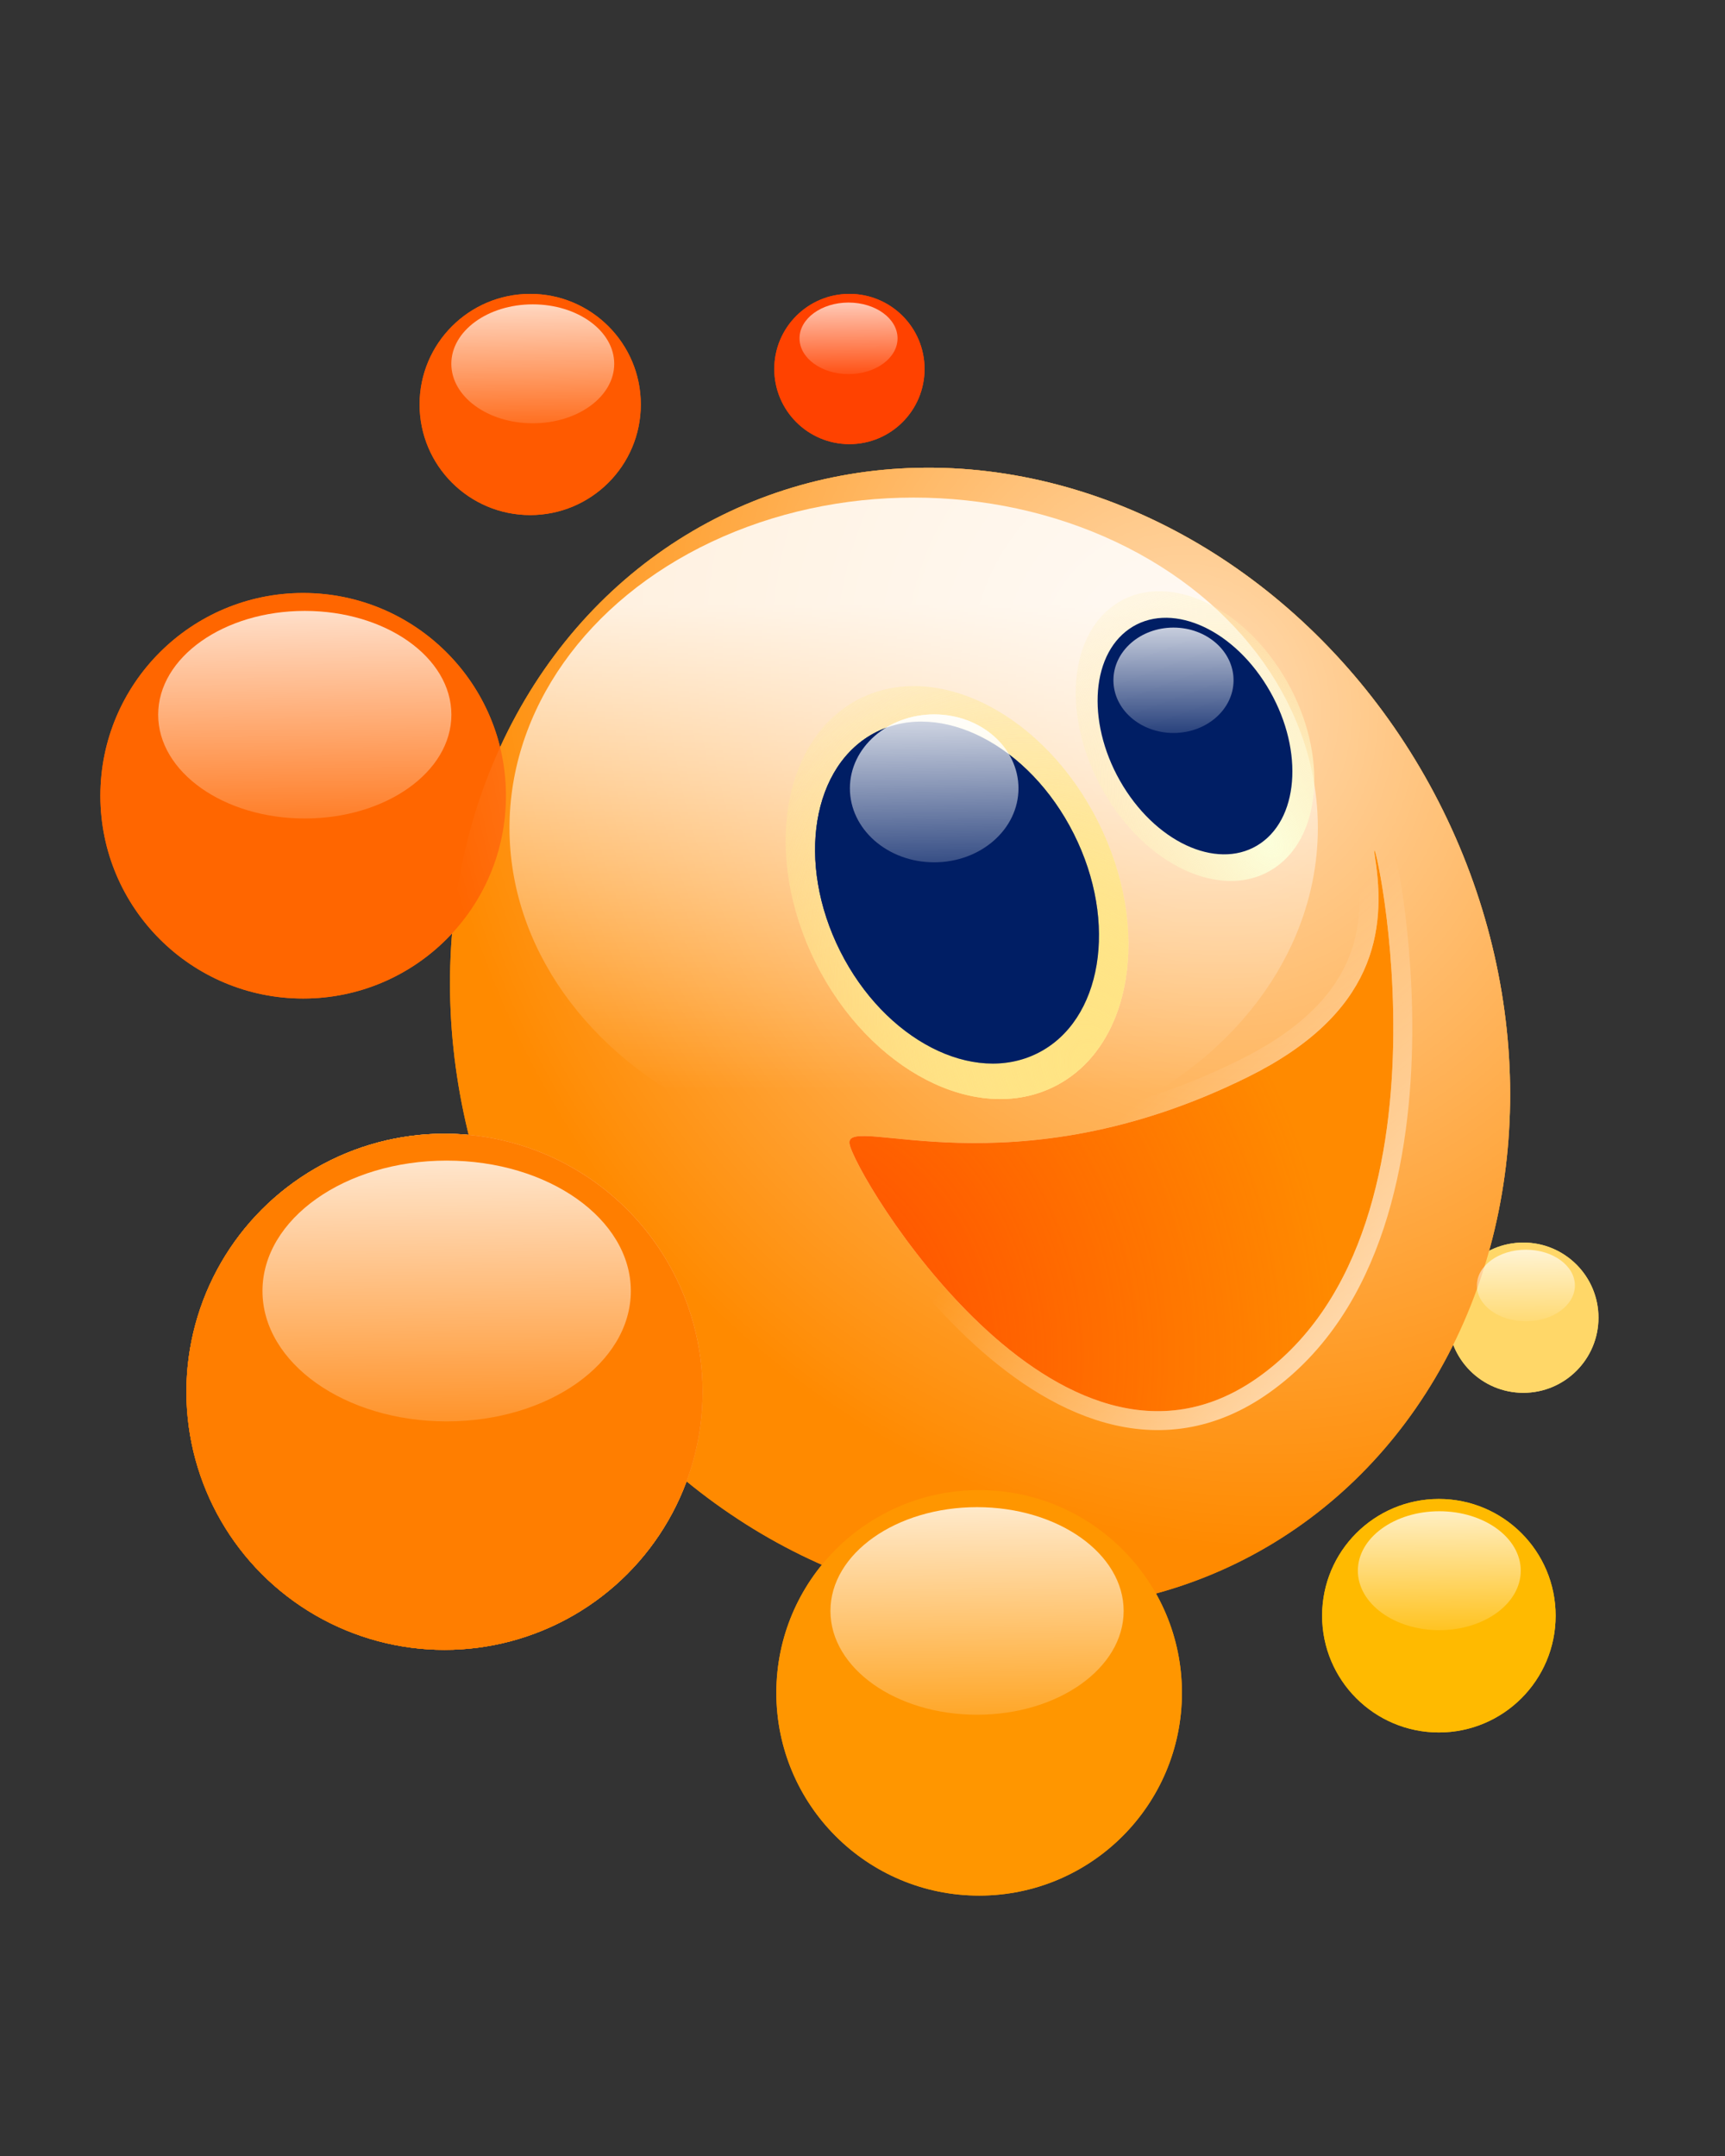 <?xml version="1.0" encoding="UTF-8" standalone="no"?>
<!-- Created with Inkscape (http://www.inkscape.org/) -->

<svg
   xmlns:dc="http://purl.org/dc/elements/1.1/"
   xmlns:cc="http://creativecommons.org/ns#"
   xmlns:rdf="http://www.w3.org/1999/02/22-rdf-syntax-ns#"
   xmlns:svg="http://www.w3.org/2000/svg"
   xmlns="http://www.w3.org/2000/svg"
   xmlns:xlink="http://www.w3.org/1999/xlink"
   xmlns:sodipodi="http://sodipodi.sourceforge.net/DTD/sodipodi-0.dtd"
   xmlns:inkscape="http://www.inkscape.org/namespaces/inkscape"
   width="40mm"
   height="50mm"
   viewBox="0 0 40 50"
   version="1.1"
   id="svg5811"
   inkscape:version="0.92.1 r15371"
   sodipodi:docname="happy sun candy.svg">
  <rect x="0" y="0" width="40" height="50" fill="#333333" stroke="none"/>
  <defs
     id="defs5805">
    <radialGradient
       inkscape:collect="always"
       xlink:href="#linearGradient3906"
       id="radialGradient5164"
       gradientUnits="userSpaceOnUse"
       cx="-441.485"
       cy="4264.637"
       fx="-441.485"
       fy="4264.637"
       r="40.195"
       gradientTransform="matrix(1.191,0,0,1.638,3511.537,18.05)" />
    <linearGradient
       id="linearGradient3906">
      <stop
         style="stop-color:#ffe484;stop-opacity:1;"
         offset="0"
         id="stop3908" />
      <stop
         style="stop-color:#ffe484;stop-opacity:0;"
         offset="1"
         id="stop3910" />
    </linearGradient>
    <radialGradient
       inkscape:collect="always"
       xlink:href="#linearGradient15786"
       id="radialGradient5166"
       gradientUnits="userSpaceOnUse"
       cx="-445.334"
       cy="4238.182"
       fx="-444.814"
       fy="4238.182"
       r="28.578"
       gradientTransform="matrix(1.949,0,0,1.949,460.093,-634.483)" />
    <linearGradient
       id="linearGradient15786"
       inkscape:collect="always">
      <stop
         id="stop15788"
         offset="0"
         style="stop-color:#ffffff;stop-opacity:1;" />
      <stop
         id="stop15790"
         offset="1"
         style="stop-color:#ffffff;stop-opacity:0;" />
    </linearGradient>
    <radialGradient
       inkscape:collect="always"
       xlink:href="#linearGradient15786"
       id="radialGradient5168"
       gradientUnits="userSpaceOnUse"
       gradientTransform="matrix(0.65,0,0,0.735,3335.834,4369.063)"
       cx="-668.724"
       cy="3570.385"
       fx="-670.271"
       fy="3567.605"
       r="151.157" />
    <linearGradient
       inkscape:collect="always"
       xlink:href="#linearGradient15786"
       id="linearGradient5170"
       gradientUnits="userSpaceOnUse"
       x1="-434.851"
       y1="4234.713"
       x2="-434.851"
       y2="4259.854"
       gradientTransform="matrix(3.052,0,0,2.495,881.15,-3024.126)" />
    <radialGradient
       inkscape:collect="always"
       xlink:href="#linearGradient3918"
       id="radialGradient5172"
       gradientUnits="userSpaceOnUse"
       cx="-438.159"
       cy="4261.822"
       fx="-438.159"
       fy="4261.822"
       r="40.566"
       gradientTransform="matrix(0.81,0,0,1.163,3898.619,1551.671)" />
    <linearGradient
       id="linearGradient3918">
      <stop
         style="stop-color:#fcffdb;stop-opacity:1;"
         offset="0"
         id="stop3920" />
      <stop
         style="stop-color:#ffe9a5;stop-opacity:0;"
         offset="1"
         id="stop3922" />
    </linearGradient>
    <linearGradient
       inkscape:collect="always"
       xlink:href="#linearGradient15786"
       id="linearGradient5174"
       gradientUnits="userSpaceOnUse"
       x1="-434.544"
       y1="4226.333"
       x2="-435.282"
       y2="4272.948"
       gradientTransform="matrix(1.391,0,0,0.985,215.994,3447.548)" />
    <linearGradient
       inkscape:collect="always"
       xlink:href="#linearGradient15786"
       id="linearGradient5176"
       gradientUnits="userSpaceOnUse"
       x1="-434.544"
       y1="4226.333"
       x2="-435.282"
       y2="4272.948"
       gradientTransform="matrix(1.107,0,0,0.784,110.46,4226.067)" />
    <linearGradient
       inkscape:collect="always"
       xlink:href="#linearGradient15786"
       id="linearGradient5178"
       gradientUnits="userSpaceOnUse"
       x1="-434.544"
       y1="4226.333"
       x2="-435.282"
       y2="4272.948"
       gradientTransform="matrix(0.615,0,0,0.449,-134,5602.599)" />
    <linearGradient
       inkscape:collect="always"
       xlink:href="#linearGradient15786"
       id="linearGradient5180"
       gradientUnits="userSpaceOnUse"
       x1="-434.544"
       y1="4226.333"
       x2="-435.282"
       y2="4272.948"
       gradientTransform="matrix(0.37,0,0,0.27,-281.901,6359.035)" />
    <linearGradient
       inkscape:collect="always"
       xlink:href="#linearGradient15786"
       id="linearGradient5182"
       gradientUnits="userSpaceOnUse"
       x1="-434.544"
       y1="4226.333"
       x2="-435.282"
       y2="4272.948"
       gradientTransform="matrix(1.107,0,0,0.784,23.372,4342.184)" />
    <linearGradient
       inkscape:collect="always"
       xlink:href="#linearGradient15786"
       id="linearGradient5184"
       gradientUnits="userSpaceOnUse"
       x1="-434.544"
       y1="4226.333"
       x2="-435.282"
       y2="4272.948"
       gradientTransform="matrix(0.615,0,0,0.449,-251.436,5758.961)" />
    <linearGradient
       inkscape:collect="always"
       xlink:href="#linearGradient15786"
       id="linearGradient5186"
       gradientUnits="userSpaceOnUse"
       x1="-434.544"
       y1="4226.333"
       x2="-435.282"
       y2="4272.948"
       gradientTransform="matrix(0.37,0,0,0.27,-369.648,6481.749)" />
    <linearGradient
       inkscape:collect="always"
       xlink:href="#linearGradient15786"
       id="linearGradient5188"
       gradientUnits="userSpaceOnUse"
       x1="-434.544"
       y1="4226.333"
       x2="-435.282"
       y2="4272.948"
       gradientTransform="matrix(0.637,0,0,0.559,-176.595,5192.778)" />
    <linearGradient
       inkscape:collect="always"
       xlink:href="#linearGradient15786"
       id="linearGradient5190"
       gradientUnits="userSpaceOnUse"
       x1="-434.544"
       y1="4226.333"
       x2="-435.282"
       y2="4272.948"
       gradientTransform="matrix(0.454,0,0,0.398,-287.535,5860.84)" />
    <linearGradient
       inkscape:collect="always"
       xlink:href="#linearGradient15786"
       id="linearGradient5192"
       gradientUnits="userSpaceOnUse"
       gradientTransform="matrix(0.986,0,0,1.015,654.745,-626.473)"
       x1="-136.204"
       y1="8152.706"
       x2="-175.927"
       y2="8110.117" />
    <radialGradient
       inkscape:collect="always"
       xlink:href="#linearGradient4203"
       id="radialGradient5194"
       gradientUnits="userSpaceOnUse"
       gradientTransform="matrix(0.985,0,0,1.016,887.959,-628.385)"
       cx="-465.181"
       cy="8137.023"
       fx="-465.181"
       fy="8137.023"
       r="78.27" />
    <linearGradient
       inkscape:collect="always"
       id="linearGradient4203">
      <stop
         style="stop-color:#ff4200;stop-opacity:1;"
         offset="0"
         id="stop4205" />
      <stop
         style="stop-color:#ff4200;stop-opacity:0;"
         offset="1"
         id="stop4207" />
    </linearGradient>
    <radialGradient
       inkscape:collect="always"
       xlink:href="#linearGradient3906"
       id="radialGradient5437"
       gradientUnits="userSpaceOnUse"
       cx="-441.485"
       cy="4264.637"
       fx="-441.485"
       fy="4264.637"
       r="40.195"
       gradientTransform="matrix(1.191,0,0,1.638,3511.537,18.05)" />
    <radialGradient
       inkscape:collect="always"
       xlink:href="#linearGradient15786"
       id="radialGradient5435"
       gradientUnits="userSpaceOnUse"
       cx="-445.334"
       cy="4238.182"
       fx="-444.814"
       fy="4238.182"
       r="28.578"
       gradientTransform="matrix(1.949,0,0,1.949,460.093,-634.483)" />
    <radialGradient
       inkscape:collect="always"
       xlink:href="#linearGradient15786"
       id="radialGradient5433"
       gradientUnits="userSpaceOnUse"
       gradientTransform="matrix(0.65,0,0,0.735,3335.834,4369.063)"
       cx="-668.724"
       cy="3570.385"
       fx="-670.271"
       fy="3567.605"
       r="151.157" />
    <radialGradient
       inkscape:collect="always"
       xlink:href="#linearGradient3918"
       id="radialGradient5429"
       gradientUnits="userSpaceOnUse"
       cx="-438.159"
       cy="4261.822"
       fx="-438.159"
       fy="4261.822"
       r="40.566"
       gradientTransform="matrix(0.81,0,0,1.163,3898.619,1551.671)" />
    <radialGradient
       inkscape:collect="always"
       xlink:href="#linearGradient4203"
       id="radialGradient5407"
       gradientUnits="userSpaceOnUse"
       gradientTransform="matrix(0.985,0,0,1.016,887.959,-628.385)"
       cx="-465.181"
       cy="8137.023"
       fx="-465.181"
       fy="8137.023"
       r="78.27" />
    <radialGradient
       inkscape:collect="always"
       xlink:href="#linearGradient3906"
       id="radialGradient5401"
       gradientUnits="userSpaceOnUse"
       cx="-441.485"
       cy="4264.637"
       fx="-441.485"
       fy="4264.637"
       r="40.195"
       gradientTransform="matrix(1.191,0,0,1.638,3511.537,18.05)" />
    <radialGradient
       inkscape:collect="always"
       xlink:href="#linearGradient3906"
       id="radialGradient5397"
       gradientUnits="userSpaceOnUse"
       cx="-441.485"
       cy="4264.637"
       fx="-441.485"
       fy="4264.637"
       r="40.195"
       gradientTransform="matrix(1.191,0,0,1.638,3511.537,18.05)" />
    <linearGradient
       inkscape:collect="always"
       xlink:href="#linearGradient15786"
       id="linearGradient6665"
       gradientUnits="userSpaceOnUse"
       gradientTransform="matrix(3.052,0,0,2.495,881.15,-3024.126)"
       x1="-434.851"
       y1="4234.713"
       x2="-434.851"
       y2="4259.854" />
    <linearGradient
       inkscape:collect="always"
       xlink:href="#linearGradient15786"
       id="linearGradient6667"
       gradientUnits="userSpaceOnUse"
       gradientTransform="matrix(1.391,0,0,0.985,215.994,3447.548)"
       x1="-434.544"
       y1="4226.333"
       x2="-435.282"
       y2="4272.948" />
    <linearGradient
       inkscape:collect="always"
       xlink:href="#linearGradient15786"
       id="linearGradient6669"
       gradientUnits="userSpaceOnUse"
       gradientTransform="matrix(1.107,0,0,0.784,110.46,4226.067)"
       x1="-434.544"
       y1="4226.333"
       x2="-435.282"
       y2="4272.948" />
    <linearGradient
       inkscape:collect="always"
       xlink:href="#linearGradient15786"
       id="linearGradient6671"
       gradientUnits="userSpaceOnUse"
       gradientTransform="matrix(0.615,0,0,0.449,-134,5602.599)"
       x1="-434.544"
       y1="4226.333"
       x2="-435.282"
       y2="4272.948" />
    <linearGradient
       inkscape:collect="always"
       xlink:href="#linearGradient15786"
       id="linearGradient6673"
       gradientUnits="userSpaceOnUse"
       gradientTransform="matrix(0.37,0,0,0.27,-281.901,6359.035)"
       x1="-434.544"
       y1="4226.333"
       x2="-435.282"
       y2="4272.948" />
    <linearGradient
       inkscape:collect="always"
       xlink:href="#linearGradient15786"
       id="linearGradient6675"
       gradientUnits="userSpaceOnUse"
       gradientTransform="matrix(1.107,0,0,0.784,23.372,4342.184)"
       x1="-434.544"
       y1="4226.333"
       x2="-435.282"
       y2="4272.948" />
    <linearGradient
       inkscape:collect="always"
       xlink:href="#linearGradient15786"
       id="linearGradient6677"
       gradientUnits="userSpaceOnUse"
       gradientTransform="matrix(0.615,0,0,0.449,-251.436,5758.961)"
       x1="-434.544"
       y1="4226.333"
       x2="-435.282"
       y2="4272.948" />
    <linearGradient
       inkscape:collect="always"
       xlink:href="#linearGradient15786"
       id="linearGradient6679"
       gradientUnits="userSpaceOnUse"
       gradientTransform="matrix(0.37,0,0,0.27,-369.648,6481.749)"
       x1="-434.544"
       y1="4226.333"
       x2="-435.282"
       y2="4272.948" />
    <linearGradient
       inkscape:collect="always"
       xlink:href="#linearGradient15786"
       id="linearGradient6681"
       gradientUnits="userSpaceOnUse"
       gradientTransform="matrix(0.637,0,0,0.559,-176.595,5192.778)"
       x1="-434.544"
       y1="4226.333"
       x2="-435.282"
       y2="4272.948" />
    <linearGradient
       inkscape:collect="always"
       xlink:href="#linearGradient15786"
       id="linearGradient6683"
       gradientUnits="userSpaceOnUse"
       gradientTransform="matrix(0.454,0,0,0.398,-287.535,5860.84)"
       x1="-434.544"
       y1="4226.333"
       x2="-435.282"
       y2="4272.948" />
    <linearGradient
       inkscape:collect="always"
       xlink:href="#linearGradient15786"
       id="linearGradient6685"
       gradientUnits="userSpaceOnUse"
       gradientTransform="matrix(0.986,0,0,1.015,654.745,-626.473)"
       x1="-136.204"
       y1="8152.706"
       x2="-175.927"
       y2="8110.117" />
    <linearGradient
       inkscape:collect="always"
       xlink:href="#linearGradient15786"
       id="linearGradient6687"
       gradientUnits="userSpaceOnUse"
       gradientTransform="matrix(0.637,0,0,0.559,-176.595,5192.778)"
       x1="-434.544"
       y1="4226.333"
       x2="-435.282"
       y2="4272.948" />
    <linearGradient
       inkscape:collect="always"
       xlink:href="#linearGradient15786"
       id="linearGradient6689"
       gradientUnits="userSpaceOnUse"
       gradientTransform="matrix(0.637,0,0,0.559,-176.595,5192.778)"
       x1="-434.544"
       y1="4226.333"
       x2="-435.282"
       y2="4272.948" />
  </defs>
  <sodipodi:namedview
     id="base"
     pagecolor="#ffffff"
     bordercolor="#666666"
     borderopacity="1.0"
     inkscape:pageopacity="0.0"
     inkscape:pageshadow="2"
     inkscape:zoom="3.959798"
     inkscape:cx="142.1399"
     inkscape:cy="111.3418"
     inkscape:document-units="mm"
     inkscape:current-layer="layer1"
     showgrid="false"
     inkscape:window-width="3200"
     inkscape:window-height="1644"
     inkscape:window-x="-16"
     inkscape:window-y="-16"
     inkscape:window-maximized="1" />
  <g
     inkscape:label="Layer 1"
     inkscape:groupmode="layer"
     id="layer1"
     transform="translate(0,-247)">
    <g
       transform="matrix(0.179,0,0,0.179,-59.719,-1088.876)"
       id="g5501">
      <circle
         r="9.734"
         cy="7633.713"
         cx="-530.964"
         inkscape:export-ydpi="119.86775"
         inkscape:export-xdpi="119.86775"
         inkscape:export-filename="/home/elwin/gg4koloryoczu.png"
         style="fill:#ffd768;fill-opacity:1;fill-rule:nonzero;stroke:none;stroke-width:0.488;stroke-linecap:round;stroke-linejoin:round;stroke-miterlimit:4;stroke-dashoffset:0;stroke-opacity:1"
         id="path5107"
         transform="scale(-1,1)" />
      <ellipse
         ry="75.626"
         rx="66.87"
         cy="7018.805"
         cx="2945.065"
         inkscape:export-ydpi="119.86775"
         inkscape:export-xdpi="119.86775"
         inkscape:export-filename="/home/elwin/gg4koloryoczu.png"
         style="fill:#ff8a00;fill-opacity:1;fill-rule:nonzero;stroke:none;stroke-width:0.594;stroke-linecap:round;stroke-linejoin:round;stroke-miterlimit:4;stroke-dashoffset:0;stroke-opacity:1"
         id="path5109"
         transform="matrix(-0.897,0.442,0.442,0.897,0,0)" />
      <ellipse
         ry="28.099"
         rx="20.436"
         cy="6974.927"
         cx="2991.205"
         inkscape:export-ydpi="119.86775"
         inkscape:export-xdpi="119.86775"
         inkscape:export-filename="/home/elwin/gg4koloryoczu.png"
         style="fill:url(#radialGradient5164);fill-opacity:1;fill-rule:nonzero;stroke:none;stroke-width:1.201;stroke-linecap:round;stroke-linejoin:round;stroke-miterlimit:4;stroke-dashoffset:0;stroke-opacity:1"
         id="path5111"
         transform="matrix(-0.894,0.449,0.449,0.894,0,0)" />
      <circle
         r="33.435"
         cy="7643.314"
         cx="-391.209"
         inkscape:export-ydpi="119.86775"
         inkscape:export-xdpi="119.86775"
         inkscape:export-filename="/home/elwin/gg4koloryoczu.png"
         style="fill:#ff7e00;fill-opacity:1;fill-rule:nonzero;stroke:none;stroke-width:1.676;stroke-linecap:round;stroke-linejoin:round;stroke-miterlimit:4;stroke-dashoffset:0;stroke-opacity:1"
         id="path5113"
         transform="scale(-1,1)" />
      <circle
         r="33.435"
         cy="7643.314"
         cx="-391.209"
         inkscape:export-ydpi="119.86775"
         inkscape:export-xdpi="119.86775"
         inkscape:export-filename="/home/elwin/gg4koloryoczu.png"
         style="opacity:0.802;fill:url(#radialGradient5166);fill-opacity:1;fill-rule:nonzero;stroke:none;stroke-width:1.676;stroke-linecap:round;stroke-linejoin:round;stroke-miterlimit:4;stroke-dashoffset:0;stroke-opacity:1"
         id="path5115"
         transform="scale(-1,1)" />
      <circle
         r="26.27"
         cy="7566.093"
         cx="-372.899"
         inkscape:export-ydpi="119.86775"
         inkscape:export-xdpi="119.86775"
         inkscape:export-filename="/home/elwin/gg4koloryoczu.png"
         style="fill:#ff6600;fill-opacity:1;fill-rule:nonzero;stroke:none;stroke-width:1.317;stroke-linecap:round;stroke-linejoin:round;stroke-miterlimit:4;stroke-dashoffset:0;stroke-opacity:1"
         id="path5117"
         transform="scale(-1,1)" />
      <ellipse
         ry="75.626"
         rx="66.87"
         cy="7018.805"
         cx="2945.065"
         inkscape:export-ydpi="119.86775"
         inkscape:export-xdpi="119.86775"
         inkscape:export-filename="/home/elwin/gg4koloryoczu.png"
         style="opacity:0.707;fill:url(#radialGradient5168);fill-opacity:1;fill-rule:nonzero;stroke:none;stroke-width:0.594;stroke-linecap:round;stroke-linejoin:round;stroke-miterlimit:4;stroke-dashoffset:0;stroke-opacity:1"
         id="path5119"
         transform="matrix(-0.897,0.442,0.442,0.897,0,0)" />
      <ellipse
         ry="42.792"
         rx="52.359"
         cy="7570.252"
         cx="-451.986"
         inkscape:export-ydpi="119.86775"
         inkscape:export-xdpi="119.86775"
         inkscape:export-filename="/home/elwin/gg4koloryoczu.png"
         style="opacity:0.853;fill:url(#linearGradient6665);fill-opacity:1;fill-rule:nonzero;stroke:none;stroke-width:2.373;stroke-linecap:round;stroke-linejoin:round;stroke-miterlimit:4;stroke-dashoffset:0;stroke-opacity:1"
         id="path5121"
         transform="scale(-1,1)" />
      <circle
         r="14.329"
         cy="7515.398"
         cx="-402.31"
         inkscape:export-ydpi="119.86775"
         inkscape:export-xdpi="119.86775"
         inkscape:export-filename="/home/elwin/gg4koloryoczu.png"
         style="fill:#ff5a00;fill-opacity:1;fill-rule:nonzero;stroke:none;stroke-width:0.718;stroke-linecap:round;stroke-linejoin:round;stroke-miterlimit:4;stroke-dashoffset:0;stroke-opacity:1"
         id="path5123"
         transform="scale(-1,1)" />
      <circle
         r="33.435"
         cy="7643.314"
         cx="-391.209"
         inkscape:export-ydpi="119.86775"
         inkscape:export-xdpi="119.86775"
         inkscape:export-filename="/home/elwin/gg4koloryoczu.png"
         style="fill:#ff7e00;fill-opacity:1;fill-rule:nonzero;stroke:none;stroke-width:1.676;stroke-linecap:round;stroke-linejoin:round;stroke-miterlimit:4;stroke-dashoffset:0;stroke-opacity:1"
         id="path5125"
         transform="scale(-1,1)" />
      <circle
         r="26.27"
         cy="7682.318"
         cx="-460.466"
         inkscape:export-ydpi="119.86775"
         inkscape:export-xdpi="119.86775"
         inkscape:export-filename="/home/elwin/gg4koloryoczu.png"
         style="fill:#ff9600;fill-opacity:1;fill-rule:nonzero;stroke:none;stroke-width:1.317;stroke-linecap:round;stroke-linejoin:round;stroke-miterlimit:4;stroke-dashoffset:0;stroke-opacity:1"
         id="path5127"
         transform="scale(-1,1)" />
      <circle
         r="15.125"
         cy="7672.324"
         cx="-520.023"
         inkscape:export-ydpi="119.86775"
         inkscape:export-xdpi="119.86775"
         inkscape:export-filename="/home/elwin/gg4koloryoczu.png"
         style="fill:#ffba00;fill-opacity:1;fill-rule:nonzero;stroke:none;stroke-width:0.758;stroke-linecap:round;stroke-linejoin:round;stroke-miterlimit:4;stroke-dashoffset:0;stroke-opacity:1"
         id="path5129"
         transform="scale(-1,1)" />
      <ellipse
         ry="23.271"
         rx="16.924"
         cy="6974.928"
         cx="2991.206"
         inkscape:export-ydpi="119.86775"
         inkscape:export-xdpi="119.86775"
         inkscape:export-filename="/home/elwin/gg4koloryoczu.png"
         style="fill:#001e64;fill-opacity:1;fill-rule:nonzero;stroke:none;stroke-width:0.995;stroke-linecap:round;stroke-linejoin:round;stroke-miterlimit:4;stroke-dashoffset:0;stroke-opacity:1"
         id="path5131"
         transform="matrix(-0.894,0.449,0.449,0.894,0,0)" />
      <ellipse
         ry="19.953"
         rx="13.9"
         cy="6491.546"
         cx="3544.692"
         inkscape:export-ydpi="119.86775"
         inkscape:export-xdpi="119.86775"
         inkscape:export-filename="/home/elwin/gg4koloryoczu.png"
         style="fill:url(#radialGradient5172);fill-opacity:1;fill-rule:nonzero;stroke:none;stroke-width:0.835;stroke-linecap:round;stroke-linejoin:round;stroke-miterlimit:4;stroke-dashoffset:0;stroke-opacity:1"
         id="path5133"
         transform="matrix(-0.82,0.572,0.523,0.852,0,0)" />
      <ellipse
         ry="16.29"
         rx="11.348"
         cy="6491.542"
         cx="3544.692"
         inkscape:export-ydpi="119.86775"
         inkscape:export-xdpi="119.86775"
         inkscape:export-filename="/home/elwin/gg4koloryoczu.png"
         style="fill:#001e64;fill-opacity:1;fill-rule:nonzero;stroke:none;stroke-width:0.682;stroke-linecap:round;stroke-linejoin:round;stroke-miterlimit:4;stroke-dashoffset:0;stroke-opacity:1"
         id="path5135"
         transform="matrix(-0.82,0.572,0.523,0.852,0,0)" />
      <circle
         r="9.734"
         cy="7510.803"
         cx="-443.663"
         inkscape:export-ydpi="119.86775"
         inkscape:export-xdpi="119.86775"
         inkscape:export-filename="/home/elwin/gg4koloryoczu.png"
         style="fill:#ff4200;fill-opacity:1;fill-rule:nonzero;stroke:none;stroke-width:0.488;stroke-linecap:round;stroke-linejoin:round;stroke-miterlimit:4;stroke-dashoffset:0;stroke-opacity:1"
         id="path5137"
         transform="scale(-1,1)" />
      <ellipse
         ry="16.894"
         rx="23.859"
         cy="7630.255"
         cx="-391.487"
         inkscape:export-ydpi="119.86775"
         inkscape:export-xdpi="119.86775"
         inkscape:export-filename="/home/elwin/gg4koloryoczu.png"
         style="opacity:0.853;fill:url(#linearGradient6667);fill-opacity:1;fill-rule:nonzero;stroke:none;stroke-width:1.007;stroke-linecap:round;stroke-linejoin:round;stroke-miterlimit:4;stroke-dashoffset:0;stroke-opacity:1"
         id="path5139"
         transform="scale(-1,1)" />
      <ellipse
         ry="13.448"
         rx="18.992"
         cy="7555.591"
         cx="-373.108"
         inkscape:export-ydpi="119.86775"
         inkscape:export-xdpi="119.86775"
         inkscape:export-filename="/home/elwin/gg4koloryoczu.png"
         style="opacity:0.85;fill:url(#linearGradient6669);fill-opacity:1;fill-rule:nonzero;stroke:none;stroke-width:0.801;stroke-linecap:round;stroke-linejoin:round;stroke-miterlimit:4;stroke-dashoffset:0;stroke-opacity:1"
         id="path5141"
         transform="scale(-1,1)" />
      <ellipse
         ry="7.705"
         rx="10.551"
         cy="7510.132"
         cx="-402.643"
         inkscape:export-ydpi="119.86775"
         inkscape:export-xdpi="119.86775"
         inkscape:export-filename="/home/elwin/gg4koloryoczu.png"
         style="opacity:0.846;fill:url(#linearGradient6671);fill-opacity:1;fill-rule:nonzero;stroke:none;stroke-width:0.452;stroke-linecap:round;stroke-linejoin:round;stroke-miterlimit:4;stroke-dashoffset:0;stroke-opacity:1"
         id="path5143"
         transform="scale(-1,1)" />
      <ellipse
         ry="4.636"
         rx="6.349"
         cy="7506.83"
         cx="-443.548"
         inkscape:export-ydpi="119.86775"
         inkscape:export-xdpi="119.86775"
         inkscape:export-filename="/home/elwin/gg4koloryoczu.png"
         style="opacity:0.853;fill:url(#linearGradient6673);fill-opacity:1;fill-rule:nonzero;stroke:none;stroke-width:0.272;stroke-linecap:round;stroke-linejoin:round;stroke-miterlimit:4;stroke-dashoffset:0;stroke-opacity:1"
         id="path5145"
         transform="scale(-1,1)" />
      <ellipse
         ry="13.448"
         rx="18.992"
         cy="7671.708"
         cx="-460.196"
         inkscape:export-ydpi="119.86775"
         inkscape:export-xdpi="119.86775"
         inkscape:export-filename="/home/elwin/gg4koloryoczu.png"
         style="opacity:0.853;fill:url(#linearGradient6675);fill-opacity:1;fill-rule:nonzero;stroke:none;stroke-width:0.801;stroke-linecap:round;stroke-linejoin:round;stroke-miterlimit:4;stroke-dashoffset:0;stroke-opacity:1"
         id="path5147"
         transform="scale(-1,1)" />
      <ellipse
         ry="7.705"
         rx="10.551"
         cy="7666.495"
         cx="-520.079"
         inkscape:export-ydpi="119.86775"
         inkscape:export-xdpi="119.86775"
         inkscape:export-filename="/home/elwin/gg4koloryoczu.png"
         style="opacity:0.853;fill:url(#linearGradient6677);fill-opacity:1;fill-rule:nonzero;stroke:none;stroke-width:0.452;stroke-linecap:round;stroke-linejoin:round;stroke-miterlimit:4;stroke-dashoffset:0;stroke-opacity:1"
         id="path5149"
         transform="scale(-1,1)" />
      <ellipse
         ry="4.636"
         rx="6.349"
         cy="7629.543"
         cx="-531.295"
         inkscape:export-ydpi="119.86775"
         inkscape:export-xdpi="119.86775"
         inkscape:export-filename="/home/elwin/gg4koloryoczu.png"
         style="opacity:0.846;fill:url(#linearGradient6679);fill-opacity:1;fill-rule:nonzero;stroke:none;stroke-width:0.272;stroke-linecap:round;stroke-linejoin:round;stroke-miterlimit:4;stroke-dashoffset:0;stroke-opacity:1"
         id="path5151"
         transform="scale(-1,1)" />
      <ellipse
         ry="9.582"
         rx="10.92"
         cy="7565.134"
         cx="-454.644"
         inkscape:export-ydpi="119.86775"
         inkscape:export-xdpi="119.86775"
         inkscape:export-filename="/home/elwin/gg4koloryoczu.png"
         style="opacity:0.846;fill:url(#linearGradient6681);fill-opacity:1;fill-rule:nonzero;stroke:none;stroke-width:0.513;stroke-linecap:round;stroke-linejoin:round;stroke-miterlimit:4;stroke-dashoffset:0;stroke-opacity:1"
         id="path5153"
         transform="scale(-1,1)" />
      <ellipse
         ry="6.827"
         rx="7.781"
         cy="7551.132"
         cx="-485.644"
         inkscape:export-ydpi="119.86775"
         inkscape:export-xdpi="119.86775"
         inkscape:export-filename="/home/elwin/gg4koloryoczu.png"
         style="opacity:0.846;fill:url(#linearGradient6683);fill-opacity:1;fill-rule:nonzero;stroke:none;stroke-width:0.365;stroke-linecap:round;stroke-linejoin:round;stroke-miterlimit:4;stroke-dashoffset:0;stroke-opacity:1"
         id="path5155"
         transform="scale(-1,1)" />
      <path
         inkscape:connector-curvature="0"
         inkscape:export-ydpi="119.86775"
         inkscape:export-xdpi="119.86775"
         inkscape:export-filename="/home/elwin/gg4koloryoczu.png"
         style="opacity:0.875;fill:#ffffff;fill-opacity:1;fill-rule:evenodd;stroke:url(#linearGradient6685);stroke-width:4.91;stroke-linecap:round;stroke-linejoin:round;stroke-miterlimit:4;stroke-opacity:1"
         d="m 495.357,7602.489 c -30.737,15.277 -52.15,4.707 -51.686,8.639 0.429,3.636 27.055,48.695 52.964,30.299 27.849,-19.773 13.74,-76.097 15.116,-67.359 1.504,9.549 0.029,20.259 -16.394,28.422 z"
         id="path5157"
         sodipodi:nodetypes="cssss" />
      <path
         inkscape:connector-curvature="0"
         inkscape:export-ydpi="119.86775"
         inkscape:export-xdpi="119.86775"
         inkscape:export-filename="/home/elwin/gg4koloryoczu.png"
         style="fill:#ff8a00;fill-opacity:1;fill-rule:evenodd;stroke:none;stroke-width:4.91;stroke-linecap:round;stroke-linejoin:round;stroke-miterlimit:4;stroke-opacity:1"
         d="m 495.357,7602.489 c -30.737,15.277 -52.15,4.707 -51.686,8.639 0.429,3.636 27.055,48.695 52.964,30.299 27.849,-19.773 13.74,-76.097 15.116,-67.359 1.504,9.549 0.029,20.259 -16.394,28.422 z"
         id="path5159"
         sodipodi:nodetypes="cssss" />
      <path
         inkscape:connector-curvature="0"
         inkscape:export-ydpi="119.86775"
         inkscape:export-xdpi="119.86775"
         inkscape:export-filename="/home/elwin/gg4koloryoczu.png"
         style="fill:url(#radialGradient5194);fill-opacity:1;fill-rule:evenodd;stroke:none;stroke-width:4.91;stroke-linecap:round;stroke-linejoin:round;stroke-miterlimit:4;stroke-opacity:1"
         d="m 495.357,7602.489 c -30.737,15.277 -52.15,4.707 -51.686,8.639 0.429,3.636 27.055,48.695 52.964,30.299 27.849,-19.773 13.74,-76.097 15.116,-67.359 1.504,9.549 0.029,20.259 -16.394,28.422 z"
         id="path5161"
         sodipodi:nodetypes="cssss" />
      <circle
         r="9.734"
         cy="7633.713"
         cx="-530.964"
         inkscape:export-ydpi="119.86775"
         inkscape:export-xdpi="119.86775"
         inkscape:export-filename="/home/elwin/gg4koloryoczu.png"
         style="fill:#ffd768;fill-opacity:1;fill-rule:nonzero;stroke:none;stroke-width:0.488;stroke-linecap:round;stroke-linejoin:round;stroke-miterlimit:4;stroke-dashoffset:0;stroke-opacity:1"
         id="path5196"
         transform="scale(-1,1)" />
      <ellipse
         ry="75.626"
         rx="66.87"
         cy="7018.805"
         cx="2945.065"
         inkscape:export-ydpi="119.86775"
         inkscape:export-xdpi="119.86775"
         inkscape:export-filename="/home/elwin/gg4koloryoczu.png"
         style="fill:#ff8a00;fill-opacity:1;fill-rule:nonzero;stroke:none;stroke-width:0.594;stroke-linecap:round;stroke-linejoin:round;stroke-miterlimit:4;stroke-dashoffset:0;stroke-opacity:1"
         id="path5198"
         transform="matrix(-0.897,0.442,0.442,0.897,0,0)" />
      <ellipse
         ry="28.099"
         rx="20.436"
         cy="6974.927"
         cx="2991.205"
         inkscape:export-ydpi="119.86775"
         inkscape:export-xdpi="119.86775"
         inkscape:export-filename="/home/elwin/gg4koloryoczu.png"
         style="fill:url(#radialGradient5437);fill-opacity:1;fill-rule:nonzero;stroke:none;stroke-width:1.201;stroke-linecap:round;stroke-linejoin:round;stroke-miterlimit:4;stroke-dashoffset:0;stroke-opacity:1"
         id="path5200"
         transform="matrix(-0.894,0.449,0.449,0.894,0,0)" />
      <circle
         r="33.435"
         cy="7643.314"
         cx="-391.209"
         inkscape:export-ydpi="119.86775"
         inkscape:export-xdpi="119.86775"
         inkscape:export-filename="/home/elwin/gg4koloryoczu.png"
         style="fill:#ff7e00;fill-opacity:1;fill-rule:nonzero;stroke:none;stroke-width:1.676;stroke-linecap:round;stroke-linejoin:round;stroke-miterlimit:4;stroke-dashoffset:0;stroke-opacity:1"
         id="path5202"
         transform="scale(-1,1)" />
      <circle
         r="33.435"
         cy="7643.314"
         cx="-391.209"
         inkscape:export-ydpi="119.86775"
         inkscape:export-xdpi="119.86775"
         inkscape:export-filename="/home/elwin/gg4koloryoczu.png"
         style="opacity:0.802;fill:url(#radialGradient5435);fill-opacity:1;fill-rule:nonzero;stroke:none;stroke-width:1.676;stroke-linecap:round;stroke-linejoin:round;stroke-miterlimit:4;stroke-dashoffset:0;stroke-opacity:1"
         id="path5204"
         transform="scale(-1,1)" />
      <circle
         r="26.27"
         cy="7566.093"
         cx="-372.899"
         inkscape:export-ydpi="119.86775"
         inkscape:export-xdpi="119.86775"
         inkscape:export-filename="/home/elwin/gg4koloryoczu.png"
         style="fill:#ff6600;fill-opacity:1;fill-rule:nonzero;stroke:none;stroke-width:1.317;stroke-linecap:round;stroke-linejoin:round;stroke-miterlimit:4;stroke-dashoffset:0;stroke-opacity:1"
         id="path5206"
         transform="scale(-1,1)" />
      <ellipse
         ry="75.626"
         rx="66.87"
         cy="7018.805"
         cx="2945.065"
         inkscape:export-ydpi="119.86775"
         inkscape:export-xdpi="119.86775"
         inkscape:export-filename="/home/elwin/gg4koloryoczu.png"
         style="opacity:0.707;fill:url(#radialGradient5433);fill-opacity:1;fill-rule:nonzero;stroke:none;stroke-width:0.594;stroke-linecap:round;stroke-linejoin:round;stroke-miterlimit:4;stroke-dashoffset:0;stroke-opacity:1"
         id="path5208"
         transform="matrix(-0.897,0.442,0.442,0.897,0,0)" />
      <ellipse
         ry="42.792"
         rx="52.359"
         cy="7570.252"
         cx="-451.986"
         inkscape:export-ydpi="119.86775"
         inkscape:export-xdpi="119.86775"
         inkscape:export-filename="/home/elwin/gg4koloryoczu.png"
         style="opacity:0.853;fill:url(#linearGradient5170);fill-opacity:1;fill-rule:nonzero;stroke:none;stroke-width:2.373;stroke-linecap:round;stroke-linejoin:round;stroke-miterlimit:4;stroke-dashoffset:0;stroke-opacity:1"
         id="path5210"
         transform="scale(-1,1)" />
      <circle
         r="14.329"
         cy="7515.398"
         cx="-402.31"
         inkscape:export-ydpi="119.86775"
         inkscape:export-xdpi="119.86775"
         inkscape:export-filename="/home/elwin/gg4koloryoczu.png"
         style="fill:#ff5a00;fill-opacity:1;fill-rule:nonzero;stroke:none;stroke-width:0.718;stroke-linecap:round;stroke-linejoin:round;stroke-miterlimit:4;stroke-dashoffset:0;stroke-opacity:1"
         id="path5212"
         transform="scale(-1,1)" />
      <circle
         r="33.435"
         cy="7643.314"
         cx="-391.209"
         inkscape:export-ydpi="119.86775"
         inkscape:export-xdpi="119.86775"
         inkscape:export-filename="/home/elwin/gg4koloryoczu.png"
         style="fill:#ff7e00;fill-opacity:1;fill-rule:nonzero;stroke:none;stroke-width:1.676;stroke-linecap:round;stroke-linejoin:round;stroke-miterlimit:4;stroke-dashoffset:0;stroke-opacity:1"
         id="path5214"
         transform="scale(-1,1)" />
      <circle
         r="26.27"
         cy="7682.318"
         cx="-460.466"
         inkscape:export-ydpi="119.86775"
         inkscape:export-xdpi="119.86775"
         inkscape:export-filename="/home/elwin/gg4koloryoczu.png"
         style="fill:#ff9600;fill-opacity:1;fill-rule:nonzero;stroke:none;stroke-width:1.317;stroke-linecap:round;stroke-linejoin:round;stroke-miterlimit:4;stroke-dashoffset:0;stroke-opacity:1"
         id="path5216"
         transform="scale(-1,1)" />
      <circle
         r="15.125"
         cy="7672.324"
         cx="-520.023"
         inkscape:export-ydpi="119.86775"
         inkscape:export-xdpi="119.86775"
         inkscape:export-filename="/home/elwin/gg4koloryoczu.png"
         style="fill:#ffba00;fill-opacity:1;fill-rule:nonzero;stroke:none;stroke-width:0.758;stroke-linecap:round;stroke-linejoin:round;stroke-miterlimit:4;stroke-dashoffset:0;stroke-opacity:1"
         id="path5218"
         transform="scale(-1,1)" />
      <ellipse
         ry="23.271"
         rx="16.924"
         cy="6974.928"
         cx="2991.206"
         inkscape:export-ydpi="119.86775"
         inkscape:export-xdpi="119.86775"
         inkscape:export-filename="/home/elwin/gg4koloryoczu.png"
         style="fill:#001e64;fill-opacity:1;fill-rule:nonzero;stroke:none;stroke-width:0.995;stroke-linecap:round;stroke-linejoin:round;stroke-miterlimit:4;stroke-dashoffset:0;stroke-opacity:1"
         id="path5220"
         transform="matrix(-0.894,0.449,0.449,0.894,0,0)" />
      <ellipse
         ry="19.953"
         rx="13.9"
         cy="6491.546"
         cx="3544.692"
         inkscape:export-ydpi="119.86775"
         inkscape:export-xdpi="119.86775"
         inkscape:export-filename="/home/elwin/gg4koloryoczu.png"
         style="fill:url(#radialGradient5429);fill-opacity:1;fill-rule:nonzero;stroke:none;stroke-width:0.835;stroke-linecap:round;stroke-linejoin:round;stroke-miterlimit:4;stroke-dashoffset:0;stroke-opacity:1"
         id="path5222"
         transform="matrix(-0.82,0.572,0.523,0.852,0,0)" />
      <ellipse
         ry="16.29"
         rx="11.348"
         cy="6491.542"
         cx="3544.692"
         inkscape:export-ydpi="119.86775"
         inkscape:export-xdpi="119.86775"
         inkscape:export-filename="/home/elwin/gg4koloryoczu.png"
         style="fill:#001e64;fill-opacity:1;fill-rule:nonzero;stroke:none;stroke-width:0.682;stroke-linecap:round;stroke-linejoin:round;stroke-miterlimit:4;stroke-dashoffset:0;stroke-opacity:1"
         id="path5224"
         transform="matrix(-0.82,0.572,0.523,0.852,0,0)" />
      <circle
         r="9.734"
         cy="7510.803"
         cx="-443.663"
         inkscape:export-ydpi="119.86775"
         inkscape:export-xdpi="119.86775"
         inkscape:export-filename="/home/elwin/gg4koloryoczu.png"
         style="fill:#ff4200;fill-opacity:1;fill-rule:nonzero;stroke:none;stroke-width:0.488;stroke-linecap:round;stroke-linejoin:round;stroke-miterlimit:4;stroke-dashoffset:0;stroke-opacity:1"
         id="path5226"
         transform="scale(-1,1)" />
      <ellipse
         ry="16.894"
         rx="23.859"
         cy="7630.255"
         cx="-391.487"
         inkscape:export-ydpi="119.86775"
         inkscape:export-xdpi="119.86775"
         inkscape:export-filename="/home/elwin/gg4koloryoczu.png"
         style="opacity:0.853;fill:url(#linearGradient5174);fill-opacity:1;fill-rule:nonzero;stroke:none;stroke-width:1.007;stroke-linecap:round;stroke-linejoin:round;stroke-miterlimit:4;stroke-dashoffset:0;stroke-opacity:1"
         id="path5228"
         transform="scale(-1,1)" />
      <ellipse
         ry="13.448"
         rx="18.992"
         cy="7555.591"
         cx="-373.108"
         inkscape:export-ydpi="119.86775"
         inkscape:export-xdpi="119.86775"
         inkscape:export-filename="/home/elwin/gg4koloryoczu.png"
         style="opacity:0.85;fill:url(#linearGradient5176);fill-opacity:1;fill-rule:nonzero;stroke:none;stroke-width:0.801;stroke-linecap:round;stroke-linejoin:round;stroke-miterlimit:4;stroke-dashoffset:0;stroke-opacity:1"
         id="path5230"
         transform="scale(-1,1)" />
      <ellipse
         ry="7.705"
         rx="10.551"
         cy="7510.132"
         cx="-402.643"
         inkscape:export-ydpi="119.86775"
         inkscape:export-xdpi="119.86775"
         inkscape:export-filename="/home/elwin/gg4koloryoczu.png"
         style="opacity:0.846;fill:url(#linearGradient5178);fill-opacity:1;fill-rule:nonzero;stroke:none;stroke-width:0.452;stroke-linecap:round;stroke-linejoin:round;stroke-miterlimit:4;stroke-dashoffset:0;stroke-opacity:1"
         id="path5232"
         transform="scale(-1,1)" />
      <ellipse
         ry="4.636"
         rx="6.349"
         cy="7506.83"
         cx="-443.548"
         inkscape:export-ydpi="119.86775"
         inkscape:export-xdpi="119.86775"
         inkscape:export-filename="/home/elwin/gg4koloryoczu.png"
         style="opacity:0.853;fill:url(#linearGradient5180);fill-opacity:1;fill-rule:nonzero;stroke:none;stroke-width:0.272;stroke-linecap:round;stroke-linejoin:round;stroke-miterlimit:4;stroke-dashoffset:0;stroke-opacity:1"
         id="path5234"
         transform="scale(-1,1)" />
      <ellipse
         ry="13.448"
         rx="18.992"
         cy="7671.708"
         cx="-460.196"
         inkscape:export-ydpi="119.86775"
         inkscape:export-xdpi="119.86775"
         inkscape:export-filename="/home/elwin/gg4koloryoczu.png"
         style="opacity:0.853;fill:url(#linearGradient5182);fill-opacity:1;fill-rule:nonzero;stroke:none;stroke-width:0.801;stroke-linecap:round;stroke-linejoin:round;stroke-miterlimit:4;stroke-dashoffset:0;stroke-opacity:1"
         id="path5236"
         transform="scale(-1,1)" />
      <ellipse
         ry="7.705"
         rx="10.551"
         cy="7666.495"
         cx="-520.079"
         inkscape:export-ydpi="119.86775"
         inkscape:export-xdpi="119.86775"
         inkscape:export-filename="/home/elwin/gg4koloryoczu.png"
         style="opacity:0.853;fill:url(#linearGradient5184);fill-opacity:1;fill-rule:nonzero;stroke:none;stroke-width:0.452;stroke-linecap:round;stroke-linejoin:round;stroke-miterlimit:4;stroke-dashoffset:0;stroke-opacity:1"
         id="path5238"
         transform="scale(-1,1)" />
      <ellipse
         ry="4.636"
         rx="6.349"
         cy="7629.543"
         cx="-531.295"
         inkscape:export-ydpi="119.86775"
         inkscape:export-xdpi="119.86775"
         inkscape:export-filename="/home/elwin/gg4koloryoczu.png"
         style="opacity:0.846;fill:url(#linearGradient5186);fill-opacity:1;fill-rule:nonzero;stroke:none;stroke-width:0.272;stroke-linecap:round;stroke-linejoin:round;stroke-miterlimit:4;stroke-dashoffset:0;stroke-opacity:1"
         id="path5240"
         transform="scale(-1,1)" />
      <ellipse
         ry="9.582"
         rx="10.92"
         cy="7565.134"
         cx="-454.644"
         inkscape:export-ydpi="119.86775"
         inkscape:export-xdpi="119.86775"
         inkscape:export-filename="/home/elwin/gg4koloryoczu.png"
         style="opacity:0.846;fill:url(#linearGradient6687);fill-opacity:1;fill-rule:nonzero;stroke:none;stroke-width:0.513;stroke-linecap:round;stroke-linejoin:round;stroke-miterlimit:4;stroke-dashoffset:0;stroke-opacity:1"
         id="path5242"
         transform="scale(-1,1)" />
      <ellipse
         ry="6.827"
         rx="7.781"
         cy="7551.132"
         cx="-485.644"
         inkscape:export-ydpi="119.86775"
         inkscape:export-xdpi="119.86775"
         inkscape:export-filename="/home/elwin/gg4koloryoczu.png"
         style="opacity:0.846;fill:url(#linearGradient5190);fill-opacity:1;fill-rule:nonzero;stroke:none;stroke-width:0.365;stroke-linecap:round;stroke-linejoin:round;stroke-miterlimit:4;stroke-dashoffset:0;stroke-opacity:1"
         id="path5244"
         transform="scale(-1,1)" />
      <path
         inkscape:connector-curvature="0"
         inkscape:export-ydpi="119.86775"
         inkscape:export-xdpi="119.86775"
         inkscape:export-filename="/home/elwin/gg4koloryoczu.png"
         style="opacity:0.875;fill:#ffffff;fill-opacity:1;fill-rule:evenodd;stroke:url(#linearGradient5192);stroke-width:4.91;stroke-linecap:round;stroke-linejoin:round;stroke-miterlimit:4;stroke-opacity:1"
         d="m 495.357,7602.489 c -30.737,15.277 -52.15,4.707 -51.686,8.639 0.429,3.636 27.055,48.695 52.964,30.299 27.849,-19.773 13.74,-76.097 15.116,-67.359 1.504,9.549 0.029,20.259 -16.394,28.422 z"
         id="path5247"
         sodipodi:nodetypes="cssss" />
      <path
         inkscape:connector-curvature="0"
         inkscape:export-ydpi="119.86775"
         inkscape:export-xdpi="119.86775"
         inkscape:export-filename="/home/elwin/gg4koloryoczu.png"
         style="fill:#ff8a00;fill-opacity:1;fill-rule:evenodd;stroke:none;stroke-width:4.91;stroke-linecap:round;stroke-linejoin:round;stroke-miterlimit:4;stroke-opacity:1"
         d="m 495.357,7602.489 c -30.737,15.277 -52.15,4.707 -51.686,8.639 0.429,3.636 27.055,48.695 52.964,30.299 27.849,-19.773 13.74,-76.097 15.116,-67.359 1.504,9.549 0.029,20.259 -16.394,28.422 z"
         id="path5249"
         sodipodi:nodetypes="cssss" />
      <path
         inkscape:connector-curvature="0"
         inkscape:export-ydpi="119.86775"
         inkscape:export-xdpi="119.86775"
         inkscape:export-filename="/home/elwin/gg4koloryoczu.png"
         style="fill:url(#radialGradient5407);fill-opacity:1;fill-rule:evenodd;stroke:none;stroke-width:4.91;stroke-linecap:round;stroke-linejoin:round;stroke-miterlimit:4;stroke-opacity:1"
         d="m 495.357,7602.489 c -30.737,15.277 -52.15,4.707 -51.686,8.639 0.429,3.636 27.055,48.695 52.964,30.299 27.849,-19.773 13.74,-76.097 15.116,-67.359 1.504,9.549 0.029,20.259 -16.394,28.422 z"
         id="path5251"
         sodipodi:nodetypes="cssss" />
      <ellipse
         ry="28.099"
         rx="20.436"
         cy="6974.927"
         cx="2991.205"
         inkscape:export-ydpi="119.86775"
         inkscape:export-xdpi="119.86775"
         inkscape:export-filename="/home/elwin/gg4koloryoczu.png"
         style="fill:url(#radialGradient5401);fill-opacity:1;fill-rule:nonzero;stroke:none;stroke-width:1.201;stroke-linecap:round;stroke-linejoin:round;stroke-miterlimit:4;stroke-dashoffset:0;stroke-opacity:1"
         id="path5788"
         transform="matrix(-0.894,0.449,0.449,0.894,0,0)" />
      <ellipse
         ry="23.271"
         rx="16.924"
         cy="6974.928"
         cx="2991.206"
         inkscape:export-ydpi="119.86775"
         inkscape:export-xdpi="119.86775"
         inkscape:export-filename="/home/elwin/gg4koloryoczu.png"
         style="fill:#001e64;fill-opacity:1;fill-rule:nonzero;stroke:none;stroke-width:0.995;stroke-linecap:round;stroke-linejoin:round;stroke-miterlimit:4;stroke-dashoffset:0;stroke-opacity:1"
         id="path5790"
         transform="matrix(-0.894,0.449,0.449,0.894,0,0)" />
      <ellipse
         ry="9.582"
         rx="10.92"
         cy="7565.134"
         cx="-454.644"
         inkscape:export-ydpi="119.86775"
         inkscape:export-xdpi="119.86775"
         inkscape:export-filename="/home/elwin/gg4koloryoczu.png"
         style="opacity:0.846;fill:url(#linearGradient6689);fill-opacity:1;fill-rule:nonzero;stroke:none;stroke-width:0.513;stroke-linecap:round;stroke-linejoin:round;stroke-miterlimit:4;stroke-dashoffset:0;stroke-opacity:1"
         id="path5792"
         transform="scale(-1,1)" />
      <ellipse
         ry="28.099"
         rx="20.436"
         cy="6974.927"
         cx="2991.205"
         inkscape:export-ydpi="119.86775"
         inkscape:export-xdpi="119.86775"
         inkscape:export-filename="/home/elwin/gg4koloryoczu.png"
         style="fill:url(#radialGradient5397);fill-opacity:1;fill-rule:nonzero;stroke:none;stroke-width:1.201;stroke-linecap:round;stroke-linejoin:round;stroke-miterlimit:4;stroke-dashoffset:0;stroke-opacity:1"
         id="path5794"
         transform="matrix(-0.894,0.449,0.449,0.894,0,0)" />
      <ellipse
         ry="23.271"
         rx="16.924"
         cy="6974.928"
         cx="2991.206"
         inkscape:export-ydpi="119.86775"
         inkscape:export-xdpi="119.86775"
         inkscape:export-filename="/home/elwin/gg4koloryoczu.png"
         style="fill:#001e64;fill-opacity:1;fill-rule:nonzero;stroke:none;stroke-width:0.995;stroke-linecap:round;stroke-linejoin:round;stroke-miterlimit:4;stroke-dashoffset:0;stroke-opacity:1"
         id="path5796"
         transform="matrix(-0.894,0.449,0.449,0.894,0,0)" />
      <ellipse
         ry="9.582"
         rx="10.92"
         cy="7565.134"
         cx="-454.644"
         inkscape:export-ydpi="119.86775"
         inkscape:export-xdpi="119.86775"
         inkscape:export-filename="/home/elwin/gg4koloryoczu.png"
         style="opacity:0.846;fill:url(#linearGradient5188);fill-opacity:1;fill-rule:nonzero;stroke:none;stroke-width:0.513;stroke-linecap:round;stroke-linejoin:round;stroke-miterlimit:4;stroke-dashoffset:0;stroke-opacity:1"
         id="path5798"
         transform="scale(-1,1)" />
    </g>
  </g>
</svg>
